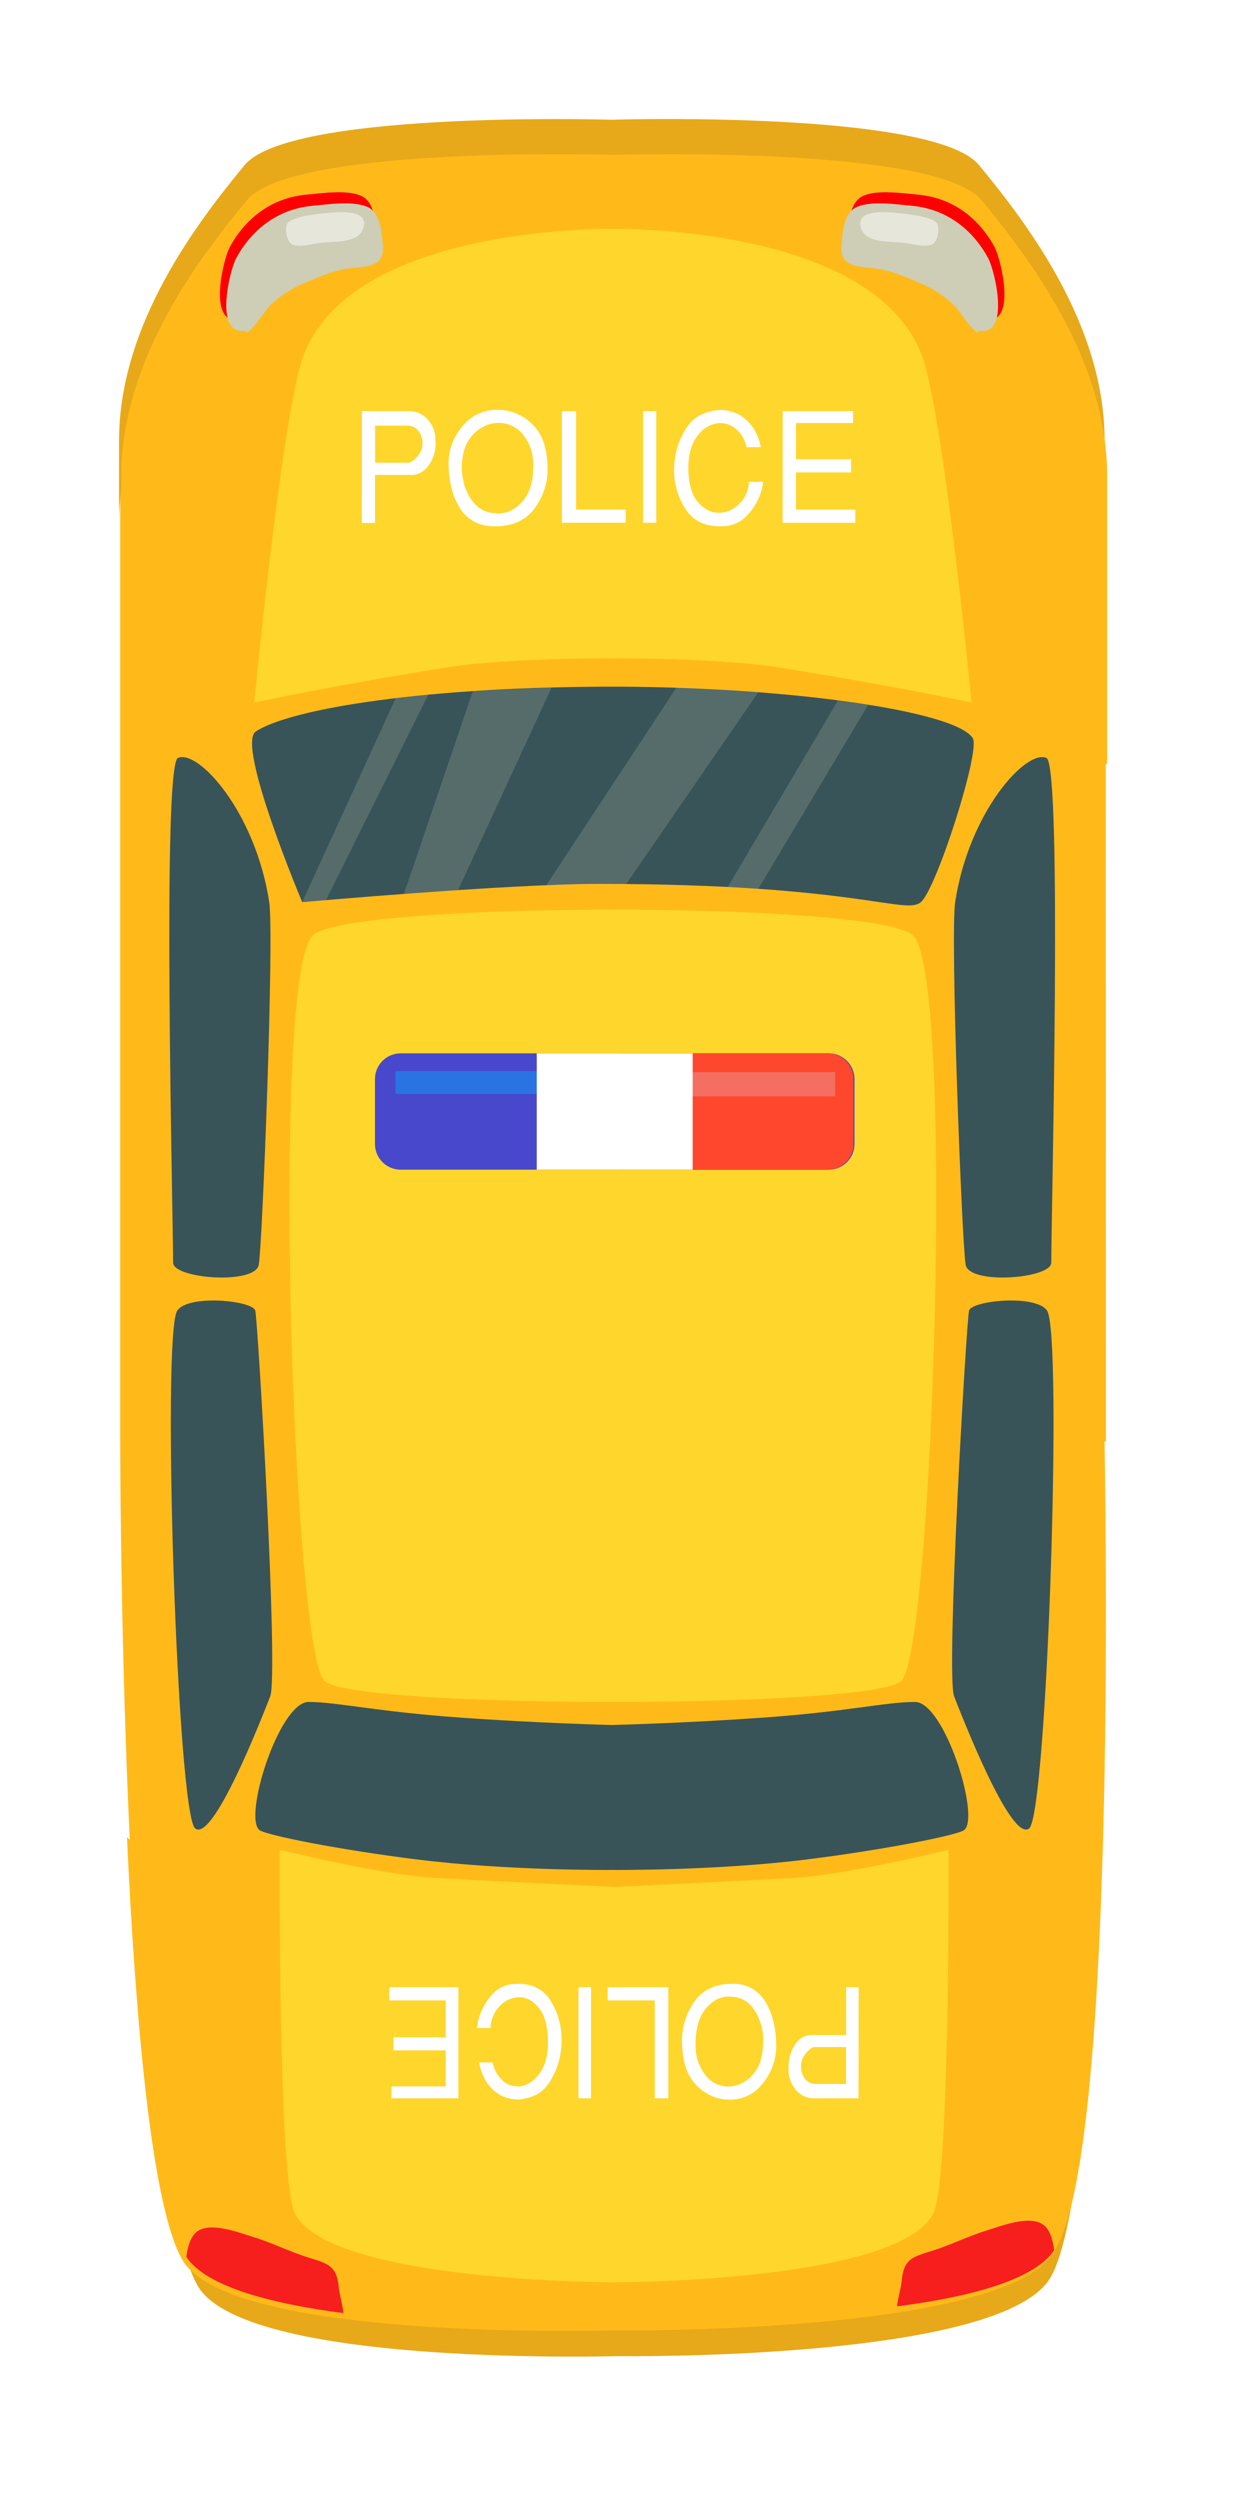 <svg width="42" height="84" viewBox="0 0 42 84" fill="none" xmlns="http://www.w3.org/2000/svg">
<g filter="url(#filter0_d_13_23569)">
<path d="M33.267 66.6C33.037 68.589 32.729 70.134 32.32 70.888C30.766 73.744 17.798 73.569 17.798 73.569C15.568 73.617 5.08 73.71 3.641 71.204C3.191 70.422 2.837 68.75 2.557 66.6H2.273C2.584 69.969 3.022 72.726 3.641 73.802C5.084 76.307 15.568 76.215 17.798 76.166C17.798 76.166 30.768 76.341 32.32 73.485C32.894 72.429 33.268 69.815 33.508 66.603L33.267 66.6Z" fill="#E7A919"/>
<path d="M34.153 13.378C34.153 9.428 31.465 5.982 29.936 4.12C28.471 2.344 18.492 2.566 17.596 2.593C16.7 2.57 6.718 2.341 5.257 4.12C3.724 5.982 1.039 9.428 1.039 13.378V45.433C1.039 45.433 1.039 69.057 3.214 72.763C4.685 75.268 15.403 75.176 17.683 75.127C17.683 75.127 30.936 75.302 32.521 72.446C34.46 68.953 34.166 48.471 34.111 45.433H34.16L34.153 13.378Z" fill="#FFBA1A"/>
<path d="M32.439 72.616C33.454 70.787 33.857 64.291 34.002 58.092C33.07 58.118 32.462 59.308 31.125 59.278C30.254 59.258 29.904 58.667 29.102 58.533C28.383 58.412 27.387 58.765 26.653 58.876C24.988 59.126 23.188 59.065 21.437 59.065C17.506 59.065 13.655 58.852 9.723 58.852C8.835 58.852 7.776 58.362 6.89 58.362C5.865 58.362 5.502 59.086 4.589 59.361C3.597 59.66 2.134 59.483 1.266 58.733C1.551 64.848 2.093 71.164 3.132 72.94C4.603 75.444 15.321 75.352 17.599 75.303C17.599 75.297 30.854 75.473 32.439 72.616Z" fill="#FFBA1A"/>
<path d="M29.897 2.549C28.433 0.773 18.453 0.995 17.556 1.024C16.66 0.999 6.679 0.771 5.218 2.549C3.685 4.412 1 7.858 1 11.807V14.612C1 10.663 3.688 7.216 5.218 5.354C6.681 3.578 16.66 3.8 17.556 3.828C18.453 3.804 28.434 3.575 29.897 5.354C31.428 7.216 34.114 10.663 34.114 14.612V11.807C34.117 7.858 31.428 4.412 29.897 2.549Z" fill="#E7A919"/>
<path d="M17.635 2.203C16.739 2.178 6.757 1.95 5.296 3.728C3.763 5.59 1.078 9.037 1.078 12.986V23.112C3.556 21.023 6.818 19.884 10.086 19.532C15.525 18.948 19.575 18.881 21.942 19.107C25.307 19.428 31.453 20.456 34.199 22.689V12.986C34.199 9.037 31.511 5.59 29.981 3.728C28.51 1.95 18.531 2.181 17.635 2.203Z" fill="#FFBA1A"/>
<path d="M27.679 28.431C26.479 27.276 8.706 27.276 7.507 28.431C6.1 29.786 6.825 52.256 7.891 53.469C8.728 54.424 26.458 54.424 27.295 53.469C28.36 52.256 29.085 29.786 27.679 28.431Z" fill="#FFD62C"/>
<path d="M28.085 9.284C26.753 4.525 17.587 4.693 17.587 4.693C17.587 4.693 8.418 4.525 7.09 9.284C6.386 11.813 5.545 20.606 5.545 20.606C5.545 20.606 7.801 20.106 11.97 19.431C14.53 19.016 20.645 19.016 23.206 19.431C27.375 20.106 29.644 20.606 29.644 20.606C29.644 20.606 28.79 11.813 28.085 9.284Z" fill="#FFD62C"/>
<path d="M28.871 59.154C28.871 59.154 25.394 60.011 23.592 60.105C20.948 60.245 17.635 60.402 17.635 60.402C17.635 60.402 14.322 60.245 11.678 60.105C9.876 60.011 6.399 59.154 6.399 59.154C6.399 59.154 6.338 70.207 6.907 71.363C8.052 73.685 17.635 73.685 17.635 73.685C17.635 73.685 27.218 73.685 28.363 71.363C28.929 70.207 28.871 59.154 28.871 59.154Z" fill="#FFD62C"/>
<path d="M5.593 21.579C4.927 22.023 7.154 27.312 7.154 27.312C7.154 27.312 14.057 26.699 17.118 26.699C25.77 26.699 27.413 27.759 27.941 27.312C28.469 26.865 29.949 22.226 29.687 21.805C29.106 20.871 23.401 20.093 17.85 20.073C11.352 20.051 6.753 20.812 5.593 21.579Z" fill="#385459"/>
<path d="M27.742 54.185C26.773 54.185 25.48 54.508 22.679 54.709C20.015 54.9 17.556 54.96 17.556 54.96C17.556 54.96 15.094 54.9 12.435 54.709C9.633 54.508 8.34 54.189 7.371 54.185C6.372 54.185 5.146 58.122 5.731 58.499C5.998 58.672 8.409 59.154 11.007 59.478C14.079 59.862 17.556 59.83 17.556 59.83C17.556 59.83 21.035 59.862 24.105 59.478C26.703 59.154 29.114 58.672 29.382 58.499C29.968 58.122 28.741 54.182 27.742 54.185Z" fill="#385459"/>
<path d="M2.978 22.467C2.441 22.706 2.816 37.809 2.816 39.424C2.816 39.966 5.569 40.177 5.694 39.499C5.819 38.822 6.218 28.429 6.045 27.301C5.579 24.274 3.656 22.165 2.978 22.467Z" fill="#385459"/>
<path d="M2.956 41.038C3.328 40.483 5.489 40.695 5.578 41.038C5.666 41.381 6.364 53.271 6.08 53.997C5.796 54.722 4.161 58.916 3.558 58.436C2.956 57.957 2.43 41.824 2.956 41.038Z" fill="#385459"/>
<path d="M32.161 22.467C32.698 22.706 32.323 37.809 32.323 39.424C32.323 39.966 29.57 40.177 29.446 39.499C29.322 38.822 28.921 28.429 29.095 27.301C29.56 24.274 31.482 22.165 32.161 22.467Z" fill="#385459"/>
<path d="M32.182 41.038C31.81 40.483 29.649 40.695 29.56 41.038C29.472 41.381 28.774 53.271 29.058 53.997C29.341 54.722 30.977 58.916 31.579 58.436C32.182 57.957 32.709 41.824 32.182 41.038Z" fill="#385459"/>
<path d="M25.497 4.761C25.538 4.388 25.567 3.762 26.023 3.571C26.5 3.373 27.316 3.491 27.843 3.54C29.055 3.651 29.917 4.376 30.421 5.307C30.642 5.726 31.164 7.901 30.126 7.741L30.054 7.804C29.729 7.582 29.528 7.124 29.226 6.841C28.895 6.535 28.511 6.292 28.093 6.123C27.529 5.884 27.075 5.679 26.451 5.626C25.728 5.563 25.42 5.454 25.497 4.761Z" fill="#FF0000"/>
<path d="M25.282 5.135C25.324 4.761 25.352 4.136 25.809 3.945C26.286 3.746 27.103 3.864 27.629 3.913C28.841 4.024 29.702 4.749 30.206 5.68C30.428 6.1 30.951 8.275 29.912 8.114L29.84 8.176C29.515 7.954 29.314 7.498 29.012 7.214C28.681 6.908 28.297 6.665 27.879 6.497C27.315 6.257 26.861 6.053 26.238 5.999C25.513 5.937 25.207 5.827 25.282 5.135Z" fill="#CECDB6"/>
<path opacity="0.5" d="M28.485 4.489C28.565 4.638 28.529 5.081 28.343 5.198C28.138 5.326 27.695 5.211 27.486 5.175C27.035 5.096 26.163 5.197 25.961 4.738C25.668 4.072 26.58 4.109 27.023 4.146C27.376 4.176 28.215 4.247 28.459 4.479C28.5 4.518 28.52 4.631 28.52 4.612L28.485 4.489Z" fill="white"/>
<path d="M9.642 4.761C9.601 4.388 9.572 3.762 9.116 3.571C8.639 3.373 7.823 3.491 7.296 3.54C6.084 3.651 5.223 4.376 4.718 5.307C4.496 5.726 3.975 7.901 5.014 7.741L5.085 7.804C5.41 7.582 5.611 7.124 5.913 6.841C6.244 6.535 6.628 6.292 7.046 6.123C7.61 5.884 8.064 5.679 8.688 5.626C9.411 5.563 9.719 5.454 9.642 4.761Z" fill="#FF0000"/>
<path d="M9.856 5.135C9.815 4.761 9.786 4.136 9.33 3.945C8.853 3.746 8.036 3.864 7.51 3.913C6.298 4.024 5.437 4.749 4.933 5.68C4.711 6.1 4.188 8.275 5.227 8.114L5.299 8.176C5.624 7.954 5.825 7.498 6.127 7.214C6.458 6.909 6.842 6.666 7.26 6.497C7.824 6.257 8.278 6.053 8.902 5.999C9.626 5.937 9.932 5.827 9.856 5.135Z" fill="#CECDB6"/>
<path opacity="0.5" d="M6.654 4.489C6.574 4.638 6.61 5.081 6.796 5.198C7 5.326 7.444 5.211 7.653 5.175C8.104 5.096 8.976 5.197 9.178 4.738C9.471 4.072 8.559 4.109 8.117 4.146C7.763 4.176 6.924 4.247 6.68 4.479C6.639 4.518 6.619 4.631 6.619 4.612L6.654 4.489Z" fill="white"/>
<path d="M8.385 73.873C8.321 73.132 8.033 73.061 7.367 72.855C6.751 72.665 6.138 72.355 5.524 72.169C5.056 72.026 4.125 71.655 3.651 71.96C3.41 72.116 3.306 72.472 3.261 72.834C3.927 73.826 6.076 74.399 8.54 74.721C8.506 74.414 8.401 74.071 8.385 73.873Z" fill="#F71E1E"/>
<path d="M27.296 73.646C27.359 72.906 27.648 72.835 28.314 72.629C28.93 72.439 29.543 72.13 30.156 71.942C30.625 71.799 31.556 71.428 32.03 71.735C32.271 71.889 32.374 72.247 32.419 72.607C31.753 73.606 29.605 74.174 27.14 74.494C27.176 74.189 27.279 73.846 27.296 73.646Z" fill="#F71E1E"/>
<path opacity="0.2" d="M12.889 20.221L10.571 27.037L12.392 26.908L15.534 20.099L12.889 20.221Z" fill="#CECDB6"/>
<path opacity="0.2" d="M15.356 26.743L19.748 20.073L22.479 20.258L18.041 26.704L15.356 26.743Z" fill="#CECDB6"/>
<path opacity="0.2" d="M21.454 26.803L25.158 20.531L26.173 20.678L22.479 26.864L21.454 26.803Z" fill="#CECDB6"/>
<path opacity="0.2" d="M10.296 20.457L7.154 27.312L7.952 27.244L11.392 20.339L10.296 20.457Z" fill="#CECDB6"/>
<path d="M24.848 32.392H10.463C9.986 32.392 9.599 32.78 9.599 33.257V35.437C9.599 35.915 9.986 36.302 10.463 36.302H24.848C25.325 36.302 25.712 35.915 25.712 35.437V33.257C25.712 32.78 25.325 32.392 24.848 32.392Z" fill="#4848CC"/>
<path d="M25.094 32.987H10.289V33.757H25.094V32.987Z" fill="#2974E2"/>
<path d="M24.811 32.392H17.856V36.302H24.811C24.924 36.302 25.037 36.28 25.142 36.236C25.247 36.193 25.343 36.129 25.423 36.049C25.503 35.969 25.567 35.873 25.611 35.768C25.654 35.663 25.677 35.551 25.677 35.437V33.259C25.677 33.145 25.654 33.033 25.611 32.928C25.568 32.822 25.504 32.727 25.423 32.646C25.343 32.566 25.247 32.502 25.142 32.459C25.037 32.415 24.925 32.392 24.811 32.392Z" fill="#FF472E"/>
<path d="M25.061 33.023H19.837V33.836H25.061V33.023Z" fill="#F46F62"/>
<path d="M20.274 32.392H15.035V36.302H20.274V32.392Z" fill="white"/>
<path d="M9.16 10.814H10.745C10.863 10.813 10.979 10.838 11.087 10.886C11.195 10.934 11.291 11.004 11.369 11.091C11.55 11.291 11.644 11.555 11.631 11.824C11.634 11.836 11.636 11.85 11.637 11.863V11.906C11.636 11.971 11.631 12.037 11.62 12.101C11.609 12.175 11.591 12.247 11.566 12.317C11.511 12.482 11.421 12.634 11.3 12.761C11.233 12.828 11.152 12.88 11.062 12.914C10.973 12.948 10.877 12.963 10.782 12.957H9.601V14.572H9.157L9.16 10.814ZM9.604 12.547H10.749C10.777 12.539 10.803 12.525 10.828 12.509C10.879 12.478 10.927 12.441 10.969 12.398C11.038 12.332 11.094 12.253 11.135 12.167C11.186 12.062 11.206 11.944 11.194 11.828C11.183 11.686 11.125 11.551 11.03 11.444C10.984 11.397 10.928 11.359 10.867 11.335C10.805 11.31 10.739 11.298 10.673 11.301H9.604V12.547Z" fill="white"/>
<path d="M12.082 12.37C12.088 12.309 12.097 12.248 12.11 12.188C12.189 11.822 12.37 11.485 12.632 11.217C12.775 11.068 12.948 10.951 13.139 10.874C13.331 10.798 13.536 10.763 13.742 10.773C13.799 10.773 13.853 10.773 13.911 10.779C13.968 10.785 14.024 10.795 14.08 10.808C14.425 10.887 14.736 11.075 14.968 11.343C15.24 11.639 15.384 12.095 15.4 12.71C15.409 13.207 15.253 13.693 14.956 14.091C14.66 14.487 14.216 14.684 13.624 14.684C13.106 14.684 12.718 14.484 12.46 14.084C12.203 13.683 12.073 13.171 12.071 12.546C12.071 12.487 12.075 12.428 12.082 12.37ZM12.55 13.065C12.567 13.168 12.592 13.269 12.626 13.368C12.697 13.579 12.81 13.774 12.959 13.939C13.132 14.124 13.371 14.234 13.625 14.243C13.647 14.243 13.668 14.25 13.688 14.251C13.709 14.252 13.73 14.252 13.751 14.251C14.061 14.251 14.337 14.107 14.582 13.817C14.826 13.528 14.937 13.09 14.915 12.503C14.9 12.174 14.78 11.857 14.573 11.601C14.473 11.474 14.345 11.373 14.199 11.306C14.053 11.238 13.893 11.206 13.732 11.211C13.692 11.211 13.651 11.214 13.61 11.219C13.569 11.224 13.529 11.231 13.489 11.241C13.221 11.312 12.984 11.471 12.818 11.693C12.615 11.939 12.514 12.305 12.514 12.79C12.524 12.875 12.535 12.966 12.55 13.065Z" fill="white"/>
<path d="M15.88 10.814H16.358V14.12H18.023V14.564H15.88V10.814Z" fill="white"/>
<path d="M18.606 10.814H19.05V14.566H18.606V10.814Z" fill="white"/>
<path d="M19.663 12.534C19.671 12.46 19.681 12.386 19.693 12.312C19.757 11.944 19.904 11.596 20.125 11.294C20.347 10.982 20.707 10.808 21.199 10.775C21.288 10.776 21.378 10.785 21.465 10.803C21.572 10.824 21.676 10.857 21.775 10.902C21.955 10.995 22.113 11.124 22.24 11.282C22.406 11.5 22.517 11.755 22.563 12.025H22.085C22.038 11.789 21.915 11.575 21.735 11.415C21.588 11.289 21.402 11.218 21.208 11.216H21.172C21.163 11.214 21.152 11.214 21.142 11.216C21.008 11.233 20.878 11.277 20.761 11.345C20.643 11.413 20.541 11.504 20.46 11.613C20.253 11.857 20.142 12.208 20.127 12.666C20.127 13.217 20.232 13.614 20.441 13.858C20.65 14.103 20.88 14.226 21.13 14.23H21.145C21.4 14.228 21.644 14.126 21.825 13.946C21.929 13.849 22.012 13.732 22.07 13.602C22.128 13.472 22.16 13.332 22.164 13.19H22.642C22.635 13.235 22.629 13.279 22.621 13.326C22.613 13.372 22.602 13.419 22.59 13.467C22.503 13.779 22.342 14.066 22.119 14.302C22.009 14.425 21.873 14.523 21.721 14.589C21.569 14.654 21.404 14.686 21.239 14.682C20.706 14.698 20.307 14.511 20.044 14.12C19.776 13.713 19.639 13.235 19.649 12.748C19.649 12.681 19.655 12.607 19.663 12.534Z" fill="white"/>
<path d="M23.299 10.814H25.663V11.214H23.745V12.429H25.599V12.873H23.745V14.123H25.738V14.566H23.296L23.299 10.814Z" fill="white"/>
<path d="M25.846 67.503H24.339C24.226 67.503 24.114 67.478 24.012 67.431C23.909 67.383 23.818 67.314 23.745 67.227C23.572 67.025 23.483 66.764 23.495 66.498C23.494 66.485 23.494 66.472 23.495 66.459V66.416C23.496 66.351 23.501 66.287 23.511 66.223C23.522 66.15 23.54 66.078 23.563 66.009C23.614 65.847 23.7 65.698 23.814 65.573C23.877 65.506 23.953 65.454 24.039 65.42C24.124 65.386 24.215 65.371 24.307 65.376H25.431V63.771H25.851L25.846 67.503ZM25.427 65.781H24.339C24.312 65.79 24.286 65.803 24.262 65.82C24.213 65.851 24.169 65.888 24.129 65.931C24.063 65.998 24.01 66.076 23.971 66.161C23.919 66.278 23.901 66.407 23.919 66.534C23.937 66.661 23.99 66.78 24.072 66.879C24.114 66.926 24.166 66.963 24.225 66.988C24.283 67.013 24.347 67.025 24.41 67.022H25.427V65.781Z" fill="white"/>
<path d="M23.068 65.955C23.062 66.014 23.053 66.075 23.042 66.136C22.967 66.498 22.795 66.832 22.543 67.102C22.412 67.249 22.249 67.365 22.068 67.441C21.886 67.518 21.69 67.554 21.493 67.546C21.44 67.546 21.382 67.546 21.333 67.538C21.279 67.533 21.225 67.523 21.172 67.509C20.84 67.429 20.542 67.242 20.326 66.977C20.067 66.687 19.93 66.234 19.915 65.618C19.905 65.127 20.053 64.645 20.337 64.244C20.617 63.852 21.038 63.656 21.601 63.656C21.823 63.645 22.043 63.694 22.239 63.799C22.434 63.904 22.598 64.061 22.711 64.252C22.958 64.65 23.082 65.159 23.082 65.781C23.077 65.837 23.074 65.892 23.068 65.955ZM22.624 65.264C22.608 65.162 22.584 65.061 22.553 64.963C22.488 64.755 22.381 64.561 22.24 64.395C22.16 64.304 22.062 64.23 21.953 64.178C21.843 64.126 21.724 64.097 21.603 64.092L21.543 64.084C21.523 64.083 21.502 64.083 21.482 64.084C21.186 64.084 20.923 64.228 20.693 64.515C20.463 64.802 20.356 65.238 20.372 65.822C20.385 66.148 20.498 66.461 20.697 66.719C20.789 66.843 20.91 66.943 21.049 67.011C21.188 67.078 21.341 67.111 21.495 67.106C21.532 67.106 21.57 67.104 21.606 67.1C21.644 67.094 21.681 67.086 21.717 67.076C21.975 67.006 22.2 66.849 22.356 66.632C22.549 66.387 22.645 66.023 22.645 65.541C22.648 65.448 22.637 65.363 22.622 65.264H22.624Z" fill="white"/>
<path d="M19.455 67.503H19V64.214H17.417V63.77H19.455V67.503Z" fill="white"/>
<path d="M16.86 67.503H16.436V63.771H16.86V67.503Z" fill="white"/>
<path d="M15.859 65.792C15.852 65.865 15.842 65.939 15.83 66.014C15.771 66.378 15.63 66.723 15.42 67.025C15.206 67.336 14.866 67.509 14.398 67.544C14.313 67.542 14.228 67.532 14.144 67.515C14.043 67.494 13.944 67.461 13.85 67.416C13.677 67.323 13.526 67.195 13.406 67.039C13.246 66.82 13.141 66.567 13.098 66.299H13.553C13.596 66.532 13.713 66.744 13.886 66.905C14.023 67.031 14.201 67.101 14.387 67.104H14.422C14.431 67.106 14.441 67.106 14.451 67.104C14.684 67.084 14.9 66.952 15.099 66.709C15.297 66.466 15.402 66.116 15.413 65.661C15.413 65.114 15.313 64.719 15.114 64.476C14.915 64.232 14.697 64.109 14.459 64.106H14.446C14.326 64.109 14.207 64.135 14.097 64.183C13.986 64.232 13.887 64.302 13.803 64.389C13.602 64.589 13.487 64.859 13.483 65.142H13.028C13.028 65.097 13.041 65.052 13.048 65.006C13.054 64.961 13.065 64.913 13.076 64.865C13.156 64.557 13.308 64.272 13.52 64.035C13.623 63.914 13.751 63.817 13.896 63.752C14.04 63.687 14.198 63.654 14.356 63.658C14.865 63.641 15.244 63.826 15.494 64.213C15.749 64.621 15.879 65.095 15.868 65.577C15.872 65.647 15.867 65.719 15.859 65.792Z" fill="white"/>
<path d="M12.402 67.503H10.154V67.104H11.977V65.892H10.22V65.454H11.977V64.214H10.082V63.77H12.402V67.503Z" fill="white"/>
</g>
<defs>
<filter id="filter0_d_13_23569" x="0" y="0" width="41.199" height="83.182" filterUnits="userSpaceOnUse" color-interpolation-filters="sRGB">
<feFlood flood-opacity="0" result="BackgroundImageFix"/>
<feColorMatrix in="SourceAlpha" type="matrix" values="0 0 0 0 0 0 0 0 0 0 0 0 0 0 0 0 0 0 127 0" result="hardAlpha"/>
<feOffset dx="3" dy="3"/>
<feGaussianBlur stdDeviation="2"/>
<feComposite in2="hardAlpha" operator="out"/>
<feColorMatrix type="matrix" values="0 0 0 0 0 0 0 0 0 0 0 0 0 0 0 0 0 0 0.25 0"/>
<feBlend mode="normal" in2="BackgroundImageFix" result="effect1_dropShadow_13_23569"/>
<feBlend mode="normal" in="SourceGraphic" in2="effect1_dropShadow_13_23569" result="shape"/>
</filter>
</defs>
</svg>
